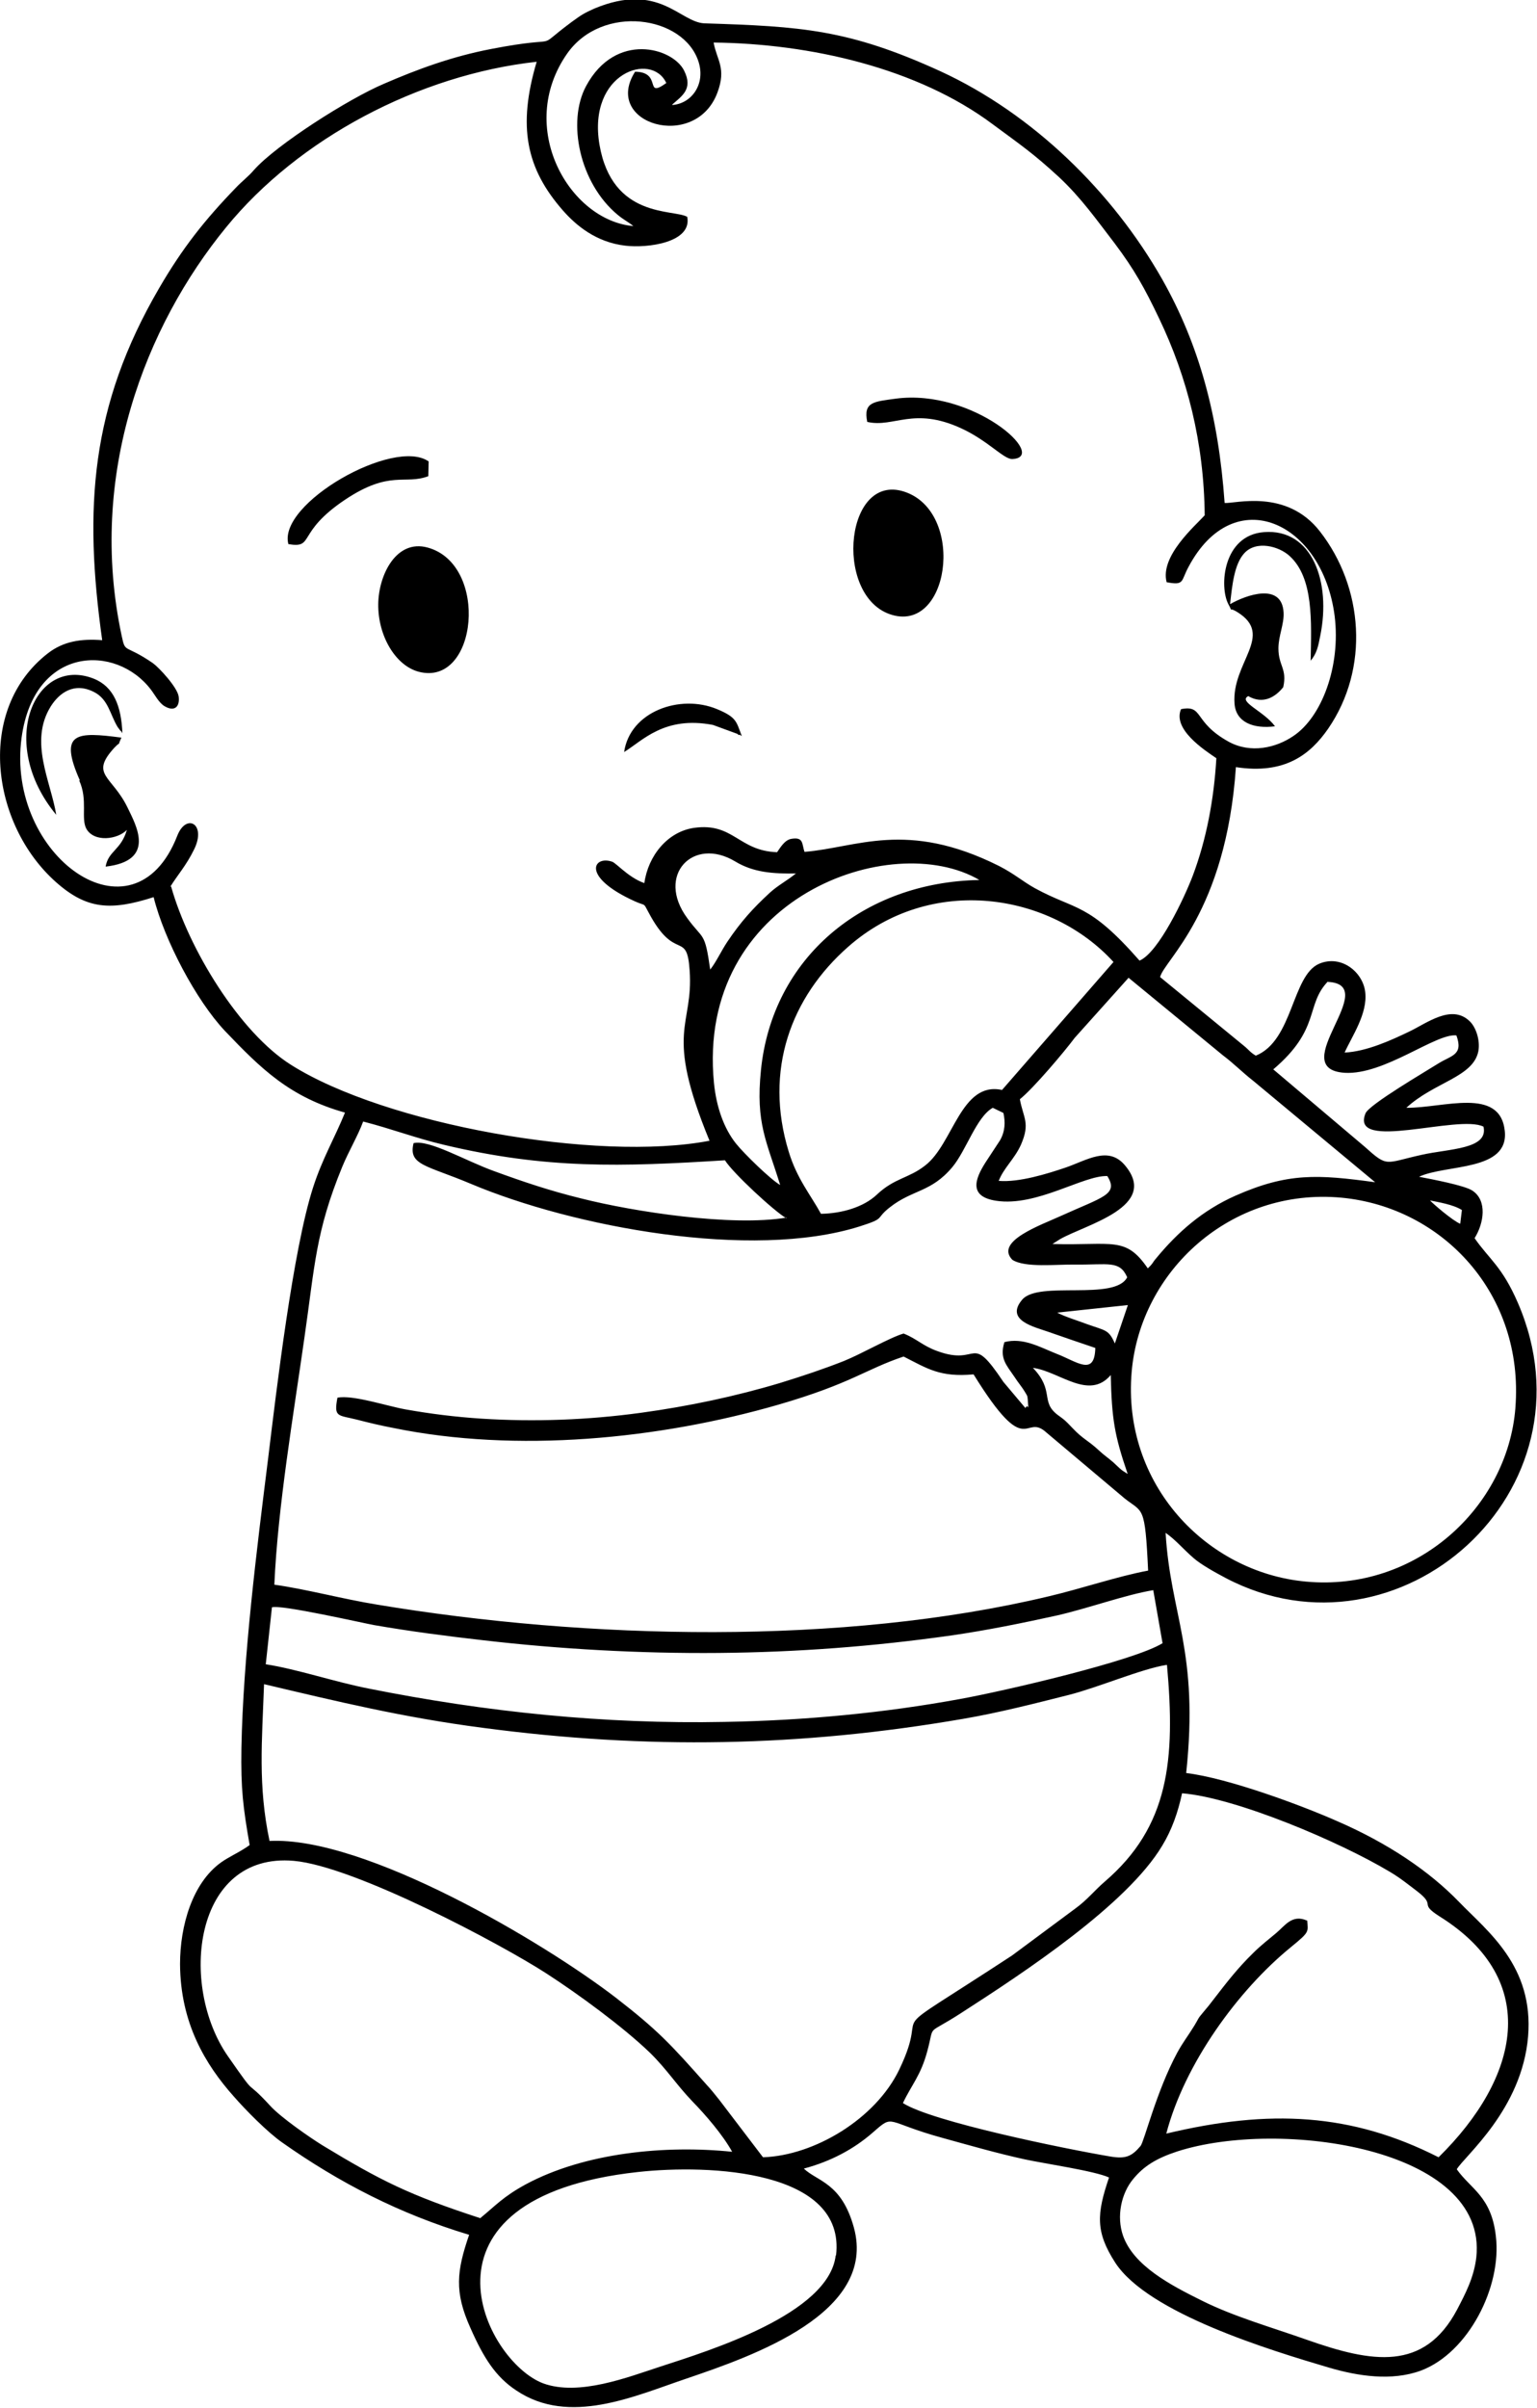 <?xml version="1.0" encoding="UTF-8"?>
<!DOCTYPE svg PUBLIC "-//W3C//DTD SVG 1.1//EN" "http://www.w3.org/Graphics/SVG/1.1/DTD/svg11.dtd">
<!-- Creator: CorelDRAW 2018 (64-Bit Evaluation Version) -->
<?xml-stylesheet href="baby2.css" type="text/css"?>
<svg xmlns="http://www.w3.org/2000/svg" xml:space="preserve" width="100%" height="100%" version="1.1" style="shape-rendering:geometricPrecision; text-rendering:geometricPrecision; image-rendering:optimizeQuality; fill-rule:evenodd; clip-rule:evenodd"
viewBox="0 0 4.482 7.018"
 xmlns:xlink="http://www.w3.org/1999/xlink">
 <g id="Layer_x0020_1">
  <path class="fil0" d="M2.162 2.145c-0.002,-0.001 -0.005,-0.005 -0.006,-0.003 -0.001,0.002 -0.005,-0.002 -0.006,-0.003l-0.071 -0.026c-0.142,-0.027 -0.205,0.046 -0.259,0.079 0.017,-0.118 0.163,-0.17 0.271,-0.125 0.058,0.024 0.056,0.037 0.072,0.078zm0.483 -0.709c0.171,0.067 0.122,0.415 -0.051,0.354 -0.165,-0.059 -0.128,-0.424 0.051,-0.354zm-2.412 0.839c-0.063,-0.142 -0.009,-0.142 0.121,-0.125 -0.014,0.031 0.002,0.006 -0.021,0.03 -0.072,0.079 -0.006,0.081 0.039,0.174 0.025,0.052 0.084,0.155 -0.064,0.172 0.008,-0.046 0.045,-0.048 0.062,-0.107 -0.027,0.028 -0.095,0.037 -0.118,-0.003 -0.017,-0.031 0.005,-0.084 -0.021,-0.141zm2.205 4.299c0.029,-0.249 -0.369,-0.266 -0.578,-0.243 -0.686,0.075 -0.447,0.552 -0.276,0.616 0.104,0.038 0.247,-0.018 0.342,-0.049 0.141,-0.046 0.491,-0.153 0.511,-0.324zm0.837 -0.057c0.031,0.087 0.137,0.143 0.23,0.189 0.092,0.046 0.204,0.078 0.306,0.114 0.19,0.067 0.342,0.093 0.438,-0.088 0.024,-0.046 0.049,-0.093 0.056,-0.152 0.035,-0.32 -0.574,-0.405 -0.872,-0.309 -0.061,0.02 -0.098,0.043 -0.129,0.081 -0.034,0.041 -0.049,0.108 -0.029,0.165zm-1.874 -0.052c0.044,-0.036 0.066,-0.062 0.132,-0.098 0.173,-0.093 0.408,-0.115 0.602,-0.095 -0.027,-0.049 -0.077,-0.107 -0.116,-0.147 -0.047,-0.049 -0.074,-0.093 -0.124,-0.142 -0.078,-0.075 -0.209,-0.171 -0.302,-0.231 -0.128,-0.083 -0.557,-0.312 -0.736,-0.328 -0.293,-0.026 -0.336,0.364 -0.192,0.57 0.092,0.132 0.042,0.056 0.123,0.144 0.031,0.034 0.115,0.092 0.152,0.115 0.17,0.103 0.253,0.145 0.462,0.213zm2.411 -0.867c0.002,0.034 0.008,0.032 -0.047,0.077 -0.155,0.126 -0.311,0.341 -0.364,0.544 0.301,-0.072 0.54,-0.06 0.794,0.069 0.235,-0.231 0.302,-0.515 0.003,-0.702 -0.063,-0.04 -0.008,-0.029 -0.065,-0.073 -0.025,-0.019 -0.051,-0.04 -0.08,-0.057 -0.145,-0.087 -0.448,-0.216 -0.606,-0.229 -0.012,0.056 -0.03,0.107 -0.058,0.153 -0.103,0.172 -0.402,0.369 -0.587,0.488 -0.105,0.068 -0.075,0.027 -0.098,0.111 -0.019,0.071 -0.046,0.098 -0.071,0.151 0.084,0.054 0.47,0.133 0.606,0.156 0.043,0.007 0.061,0 0.087,-0.031 0.011,-0.014 0.046,-0.159 0.107,-0.272 0.017,-0.031 0.031,-0.048 0.05,-0.079 0.013,-0.021 0.008,-0.018 0.026,-0.039 0.015,-0.018 0.017,-0.02 0.029,-0.036 0.04,-0.052 0.072,-0.093 0.115,-0.135 0.025,-0.025 0.043,-0.038 0.069,-0.06 0.025,-0.021 0.046,-0.055 0.089,-0.036zm-0.411 -0.745c-0.071,0.011 -0.2,0.066 -0.283,0.087 -0.099,0.025 -0.204,0.052 -0.309,0.07 -0.476,0.082 -0.922,0.09 -1.403,0.026 -0.23,-0.03 -0.42,-0.076 -0.636,-0.127 -0.006,0.167 -0.018,0.296 0.016,0.457 0.278,-0.014 0.798,0.294 1.01,0.457 0.124,0.096 0.16,0.136 0.264,0.253 0.013,0.014 0.021,0.024 0.037,0.044l0.128 0.168c0.15,-0.005 0.328,-0.112 0.397,-0.255 0.101,-0.21 -0.084,-0.063 0.329,-0.333l0.186 -0.138c0.033,-0.024 0.055,-0.052 0.084,-0.077 0.188,-0.161 0.207,-0.355 0.182,-0.632zm-0.011 -0.064l-0.027 -0.154c-0.08,0.013 -0.193,0.054 -0.282,0.074 -0.1,0.022 -0.203,0.043 -0.307,0.058 -0.225,0.032 -0.45,0.049 -0.679,0.051 -0.227,0.002 -0.462,-0.011 -0.686,-0.037 -0.106,-0.012 -0.213,-0.026 -0.317,-0.044 -0.029,-0.005 -0.274,-0.061 -0.299,-0.052l-0.018 0.166c0.091,0.014 0.203,0.052 0.301,0.071 0.341,0.068 0.686,0.104 1.037,0.097 0.232,-0.004 0.465,-0.026 0.688,-0.067 0.122,-0.022 0.508,-0.111 0.59,-0.163zm1.029 -0.686c0.026,-0.331 -0.212,-0.584 -0.507,-0.612 -0.323,-0.03 -0.587,0.214 -0.612,0.508 -0.028,0.325 0.216,0.584 0.508,0.611 0.322,0.03 0.588,-0.216 0.611,-0.506zm-1.131 0.192c-0.038,-0.111 -0.046,-0.159 -0.049,-0.287 -0.064,0.075 -0.15,-0.011 -0.227,-0.021 0.064,0.067 0.021,0.098 0.072,0.137 0.022,0.016 0.021,0.015 0.043,0.038 0.032,0.034 0.046,0.036 0.079,0.067 0.014,0.013 0.025,0.02 0.04,0.033 0.022,0.02 0.019,0.02 0.042,0.034zm0.001 -0.491l-0.206 0.022c0.022,0.012 0.059,0.023 0.088,0.034 0.053,0.019 0.062,0.015 0.08,0.056l0.038 -0.112zm0.969 -0.236l0.005 -0.041c-0.025,-0.016 -0.069,-0.023 -0.093,-0.028 0.009,0.01 0.066,0.059 0.088,0.068zm-1.965 -0.017c-0.036,-0.021 -0.156,-0.132 -0.179,-0.169 -0.303,0.019 -0.521,0.026 -0.819,-0.045 -0.081,-0.019 -0.154,-0.047 -0.236,-0.068 -0.015,0.041 -0.042,0.086 -0.061,0.132 -0.078,0.19 -0.08,0.289 -0.11,0.496 -0.032,0.226 -0.078,0.495 -0.088,0.722 0.093,0.013 0.2,0.042 0.299,0.058 0.612,0.102 1.356,0.12 1.959,-0.024 0.094,-0.022 0.203,-0.059 0.29,-0.075 -0.009,-0.193 -0.015,-0.168 -0.068,-0.21l-0.228 -0.192c-0.066,-0.061 -0.054,0.087 -0.213,-0.17 -0.098,0.009 -0.135,-0.017 -0.204,-0.052 -0.113,0.038 -0.151,0.078 -0.364,0.14 -0.349,0.101 -0.765,0.142 -1.125,0.068 -0.037,-0.007 -0.07,-0.015 -0.105,-0.024 -0.056,-0.014 -0.068,-0.006 -0.057,-0.064 0.044,-0.009 0.143,0.024 0.198,0.034 0.073,0.013 0.145,0.022 0.221,0.027 0.156,0.01 0.312,0.004 0.466,-0.017 0.139,-0.019 0.276,-0.048 0.406,-0.087 0.065,-0.02 0.125,-0.04 0.186,-0.064 0.052,-0.021 0.135,-0.069 0.174,-0.08 0.038,0.015 0.056,0.036 0.098,0.051 0.125,0.046 0.094,-0.058 0.193,0.09l0.064 0.076c0.011,-0.018 0.01,0.023 0.007,-0.025 -0.001,-0.012 -0.002,-0.011 -0.009,-0.023 -0.007,-0.012 -0.019,-0.026 -0.03,-0.043 -0.023,-0.034 -0.044,-0.054 -0.029,-0.101 0.054,-0.014 0.102,0.014 0.152,0.034 0.06,0.023 0.111,0.067 0.113,-0.017 -0.039,-0.013 -0.091,-0.031 -0.137,-0.047 -0.039,-0.014 -0.128,-0.033 -0.076,-0.094 0.048,-0.056 0.27,0.005 0.306,-0.065 -0.022,-0.05 -0.055,-0.036 -0.152,-0.037 -0.054,-0.001 -0.146,0.01 -0.183,-0.014 -0.052,-0.054 0.083,-0.101 0.142,-0.128 0.121,-0.055 0.169,-0.062 0.135,-0.116 -0.069,-0.003 -0.206,0.09 -0.324,0.072 -0.08,-0.012 -0.063,-0.062 -0.031,-0.112l0.042 -0.064c0.015,-0.026 0.016,-0.053 0.01,-0.08l-0.031 -0.015c-0.048,0.027 -0.077,0.124 -0.118,0.173 -0.062,0.074 -0.116,0.065 -0.182,0.117 -0.045,0.035 -0.01,0.031 -0.089,0.056 -0.315,0.099 -0.835,0.001 -1.132,-0.124 -0.13,-0.055 -0.184,-0.054 -0.168,-0.119 0.046,-0.011 0.152,0.052 0.236,0.082 0.082,0.03 0.162,0.057 0.252,0.079 0.154,0.039 0.44,0.083 0.6,0.056zm0.619 -0.109c0.06,0.005 0.143,-0.021 0.196,-0.039 0.061,-0.021 0.123,-0.063 0.171,-0.008 0.105,0.122 -0.113,0.174 -0.188,0.217l-0.022 0.014c0.176,0.005 0.213,-0.024 0.278,0.071 0.017,-0.016 0.012,-0.015 0.025,-0.03 0.062,-0.075 0.134,-0.139 0.231,-0.182 0.152,-0.067 0.239,-0.062 0.407,-0.039l-0.356 -0.296c-0.032,-0.025 -0.056,-0.05 -0.088,-0.074l-0.275 -0.226 -0.157 0.175c-0.029,0.039 -0.12,0.147 -0.16,0.179 0.01,0.055 0.031,0.069 0.003,0.133 -0.019,0.042 -0.051,0.068 -0.065,0.106zm0.96 -0.581c-0.066,0.069 -0.02,0.138 -0.159,0.256l0.266 0.225c0.069,0.062 0.058,0.048 0.167,0.024 0.08,-0.018 0.195,-0.016 0.18,-0.082 -0.072,-0.037 -0.391,0.075 -0.344,-0.039 0.011,-0.026 0.179,-0.124 0.212,-0.145 0.038,-0.024 0.074,-0.024 0.053,-0.082 -0.06,-0.007 -0.21,0.116 -0.326,0.109 -0.176,-0.012 0.111,-0.257 -0.049,-0.265zm-0.625 -0.057c-0.184,-0.202 -0.533,-0.257 -0.774,-0.044 -0.166,0.146 -0.246,0.359 -0.173,0.597 0.024,0.079 0.064,0.126 0.094,0.181 0.06,-0.001 0.124,-0.019 0.163,-0.056 0.052,-0.049 0.093,-0.047 0.141,-0.085 0.082,-0.063 0.104,-0.246 0.224,-0.22l0.325 -0.373zm-0.972 0.65c-0.039,-0.127 -0.072,-0.179 -0.056,-0.335 0.033,-0.327 0.298,-0.548 0.637,-0.554 -0.256,-0.15 -0.827,0.051 -0.774,0.592 0.007,0.07 0.029,0.132 0.064,0.176 0.024,0.03 0.101,0.105 0.129,0.121zm0.047 -0.908c-0.069,0.001 -0.125,-0.003 -0.178,-0.035 -0.123,-0.074 -0.232,0.04 -0.14,0.165 0.047,0.065 0.051,0.037 0.067,0.15 0.017,-0.021 0.032,-0.054 0.05,-0.081 0.039,-0.058 0.074,-0.097 0.124,-0.143 0.024,-0.022 0.052,-0.036 0.077,-0.057zm-1.965 -0.409c-0.002,-0.002 -0.004,-0.008 -0.005,-0.006l-0.009 -0.012c-0.022,-0.036 -0.027,-0.081 -0.069,-0.102 -0.059,-0.03 -0.102,0.004 -0.126,0.042 -0.064,0.103 0,0.218 0.016,0.316 -0.174,-0.21 -0.062,-0.464 0.109,-0.397 0.058,0.023 0.081,0.079 0.084,0.161zm0.142 0.447c0.051,0.182 0.2,0.426 0.35,0.52 0.274,0.173 0.892,0.284 1.22,0.221 -0.134,-0.325 -0.046,-0.331 -0.058,-0.497 -0.008,-0.119 -0.042,-0.021 -0.12,-0.169 -0.016,-0.03 -0.007,-0.017 -0.04,-0.032 -0.159,-0.072 -0.12,-0.135 -0.065,-0.115 0.005,0.002 0.022,0.017 0.028,0.022 0.018,0.015 0.041,0.032 0.065,0.04 0.011,-0.08 0.068,-0.15 0.145,-0.161 0.115,-0.016 0.129,0.067 0.242,0.071 0.011,-0.016 0.023,-0.036 0.042,-0.039 0.036,-0.006 0.03,0.015 0.038,0.038 0.152,-0.012 0.297,-0.094 0.567,0.041 0.045,0.023 0.069,0.045 0.105,0.065 0.121,0.066 0.155,0.04 0.305,0.211 0.056,-0.024 0.131,-0.184 0.155,-0.247 0.04,-0.106 0.062,-0.223 0.069,-0.343 -0.037,-0.025 -0.128,-0.085 -0.103,-0.143 0.067,-0.013 0.034,0.037 0.139,0.095 0.064,0.035 0.138,0.018 0.189,-0.017 0.082,-0.055 0.138,-0.202 0.12,-0.349 -0.035,-0.275 -0.293,-0.394 -0.426,-0.144 -0.023,0.042 -0.011,0.055 -0.064,0.045 -0.02,-0.076 0.083,-0.164 0.111,-0.195 -0.002,-0.212 -0.051,-0.403 -0.133,-0.574 -0.042,-0.088 -0.072,-0.142 -0.129,-0.218 -0.053,-0.069 -0.098,-0.133 -0.162,-0.193 -0.077,-0.071 -0.112,-0.094 -0.193,-0.154 -0.22,-0.165 -0.534,-0.236 -0.815,-0.239 0.009,0.051 0.038,0.074 0.011,0.146 -0.064,0.172 -0.337,0.091 -0.24,-0.061 0.081,0.001 0.025,0.08 0.091,0.033 -0.042,-0.092 -0.23,-0.031 -0.195,0.179 0.037,0.217 0.216,0.188 0.256,0.211 0.015,0.075 -0.116,0.092 -0.181,0.084 -0.085,-0.01 -0.143,-0.059 -0.181,-0.102 -0.108,-0.123 -0.133,-0.245 -0.077,-0.434 -0.344,0.038 -0.695,0.224 -0.906,0.483 -0.234,0.286 -0.405,0.72 -0.304,1.191 0.011,0.052 0.008,0.022 0.091,0.079 0.018,0.013 0.071,0.07 0.075,0.097 0.004,0.03 -0.012,0.045 -0.04,0.029 -0.017,-0.009 -0.03,-0.035 -0.041,-0.049 -0.101,-0.133 -0.34,-0.129 -0.377,0.14 -0.047,0.343 0.326,0.614 0.454,0.286 0.026,-0.067 0.086,-0.035 0.049,0.04 -0.023,0.047 -0.048,0.074 -0.069,0.108zm3.323 -0.659c0.002,-0.112 0.009,-0.24 -0.061,-0.304 -0.031,-0.029 -0.098,-0.047 -0.133,-0.008 -0.029,0.032 -0.035,0.094 -0.041,0.148 0.047,-0.027 0.151,-0.064 0.156,0.024 0.002,0.034 -0.015,0.068 -0.015,0.105 -0,0.051 0.026,0.059 0.014,0.113 -0.023,0.029 -0.059,0.051 -0.102,0.026 -0.031,0.016 0.046,0.044 0.078,0.088 -0.062,0.008 -0.114,-0.011 -0.118,-0.066 -0.009,-0.12 0.118,-0.199 0.008,-0.267 -0.031,-0.019 -0.009,0.008 -0.026,-0.023 -0.027,-0.051 -0.016,-0.201 0.104,-0.21 0.141,-0.011 0.196,0.146 0.164,0.302 -0.006,0.031 -0.01,0.052 -0.029,0.074zm-1.861 -1.619c0.055,-0.004 0.097,-0.06 0.076,-0.126 -0.043,-0.135 -0.281,-0.169 -0.383,-0.024 -0.151,0.216 0.007,0.487 0.193,0.503 -0.016,-0.013 -0.028,-0.018 -0.046,-0.033 -0.111,-0.092 -0.148,-0.271 -0.092,-0.375 0.086,-0.16 0.253,-0.112 0.286,-0.045 0.027,0.054 -0.007,0.074 -0.035,0.099zm1.61 1.16c0.029,0.003 0.18,-0.043 0.278,0.083 0.127,0.163 0.145,0.399 0.024,0.575 -0.052,0.075 -0.126,0.134 -0.269,0.112 -0.029,0.424 -0.21,0.563 -0.221,0.612l0.244 0.2c0.016,0.013 0.018,0.019 0.035,0.029 0.109,-0.044 0.105,-0.234 0.185,-0.268 0.064,-0.027 0.127,0.024 0.134,0.082 0.008,0.063 -0.039,0.13 -0.06,0.177 0.064,-0.003 0.136,-0.036 0.188,-0.061 0.051,-0.024 0.124,-0.082 0.177,-0.03 0.017,0.016 0.031,0.054 0.025,0.087 -0.015,0.076 -0.129,0.09 -0.21,0.165 0.108,0.001 0.273,-0.062 0.287,0.067 0.013,0.119 -0.171,0.097 -0.25,0.134 0.036,0.007 0.132,0.025 0.155,0.04 0.045,0.029 0.034,0.096 0.007,0.139 0.043,0.062 0.08,0.082 0.126,0.188 0.238,0.549 -0.346,1.067 -0.851,0.803 -0.032,-0.017 -0.072,-0.039 -0.095,-0.059 -0.032,-0.028 -0.052,-0.053 -0.081,-0.073 0.014,0.24 0.098,0.344 0.06,0.7 0.123,0.015 0.336,0.094 0.442,0.141 0.147,0.064 0.267,0.145 0.354,0.235 0.082,0.085 0.218,0.186 0.201,0.392 -0.018,0.213 -0.185,0.348 -0.208,0.387 0.041,0.058 0.101,0.079 0.114,0.195 0.018,0.147 -0.08,0.34 -0.219,0.392 -0.085,0.031 -0.183,0.016 -0.268,-0.009 -0.169,-0.05 -0.527,-0.158 -0.623,-0.306 -0.058,-0.09 -0.054,-0.142 -0.018,-0.248 -0.04,-0.019 -0.191,-0.041 -0.246,-0.053 -0.082,-0.018 -0.158,-0.04 -0.238,-0.062 -0.172,-0.047 -0.141,-0.072 -0.205,-0.016 -0.055,0.048 -0.122,0.084 -0.201,0.105 0.04,0.038 0.11,0.041 0.146,0.172 0.068,0.249 -0.294,0.374 -0.488,0.44 -0.154,0.052 -0.342,0.138 -0.496,0.035 -0.061,-0.04 -0.096,-0.096 -0.134,-0.182 -0.048,-0.106 -0.04,-0.167 -0.004,-0.272 -0.203,-0.061 -0.379,-0.152 -0.545,-0.269 -0.043,-0.03 -0.107,-0.095 -0.141,-0.134 -0.083,-0.093 -0.156,-0.214 -0.157,-0.386 -0,-0.112 0.036,-0.236 0.119,-0.296 0.025,-0.018 0.055,-0.03 0.084,-0.051 -0.019,-0.109 -0.026,-0.163 -0.024,-0.283 0.005,-0.265 0.045,-0.581 0.078,-0.845 0.024,-0.197 0.072,-0.606 0.131,-0.789 0.027,-0.084 0.063,-0.144 0.093,-0.218 -0.161,-0.045 -0.245,-0.128 -0.35,-0.238 -0.084,-0.089 -0.177,-0.265 -0.208,-0.39 -0.125,0.04 -0.195,0.036 -0.285,-0.044 -0.19,-0.169 -0.234,-0.504 -0.023,-0.667 0.044,-0.034 0.095,-0.043 0.158,-0.038 -0.054,-0.385 -0.034,-0.683 0.166,-1.026 0.068,-0.117 0.133,-0.199 0.224,-0.293 0.019,-0.02 0.036,-0.032 0.053,-0.052 0.065,-0.073 0.275,-0.207 0.379,-0.251 0.097,-0.042 0.197,-0.079 0.311,-0.101 0.227,-0.044 0.116,0.01 0.236,-0.079 0.029,-0.021 0.035,-0.025 0.066,-0.039 0.189,-0.079 0.249,0.04 0.321,0.043 0.282,0.009 0.42,0.017 0.689,0.14 0.269,0.124 0.501,0.351 0.646,0.606 0.108,0.191 0.164,0.398 0.182,0.651zm-2.324 0.13c0.18,0.049 0.146,0.407 -0.026,0.362 -0.068,-0.018 -0.119,-0.105 -0.118,-0.197 0.001,-0.086 0.053,-0.19 0.144,-0.165zm0.003 -0.251l-0.001 0.043c-0.069,0.026 -0.111,-0.019 -0.242,0.068 -0.145,0.097 -0.088,0.143 -0.166,0.13 -0.032,-0.118 0.308,-0.312 0.409,-0.241zm1.279 -0.115c-0.012,-0.059 0.019,-0.059 0.083,-0.068 0.226,-0.03 0.448,0.171 0.34,0.176 -0.025,0.001 -0.071,-0.054 -0.15,-0.09 -0.138,-0.063 -0.195,-0.001 -0.272,-0.018z"/>
 </g>
</svg>
